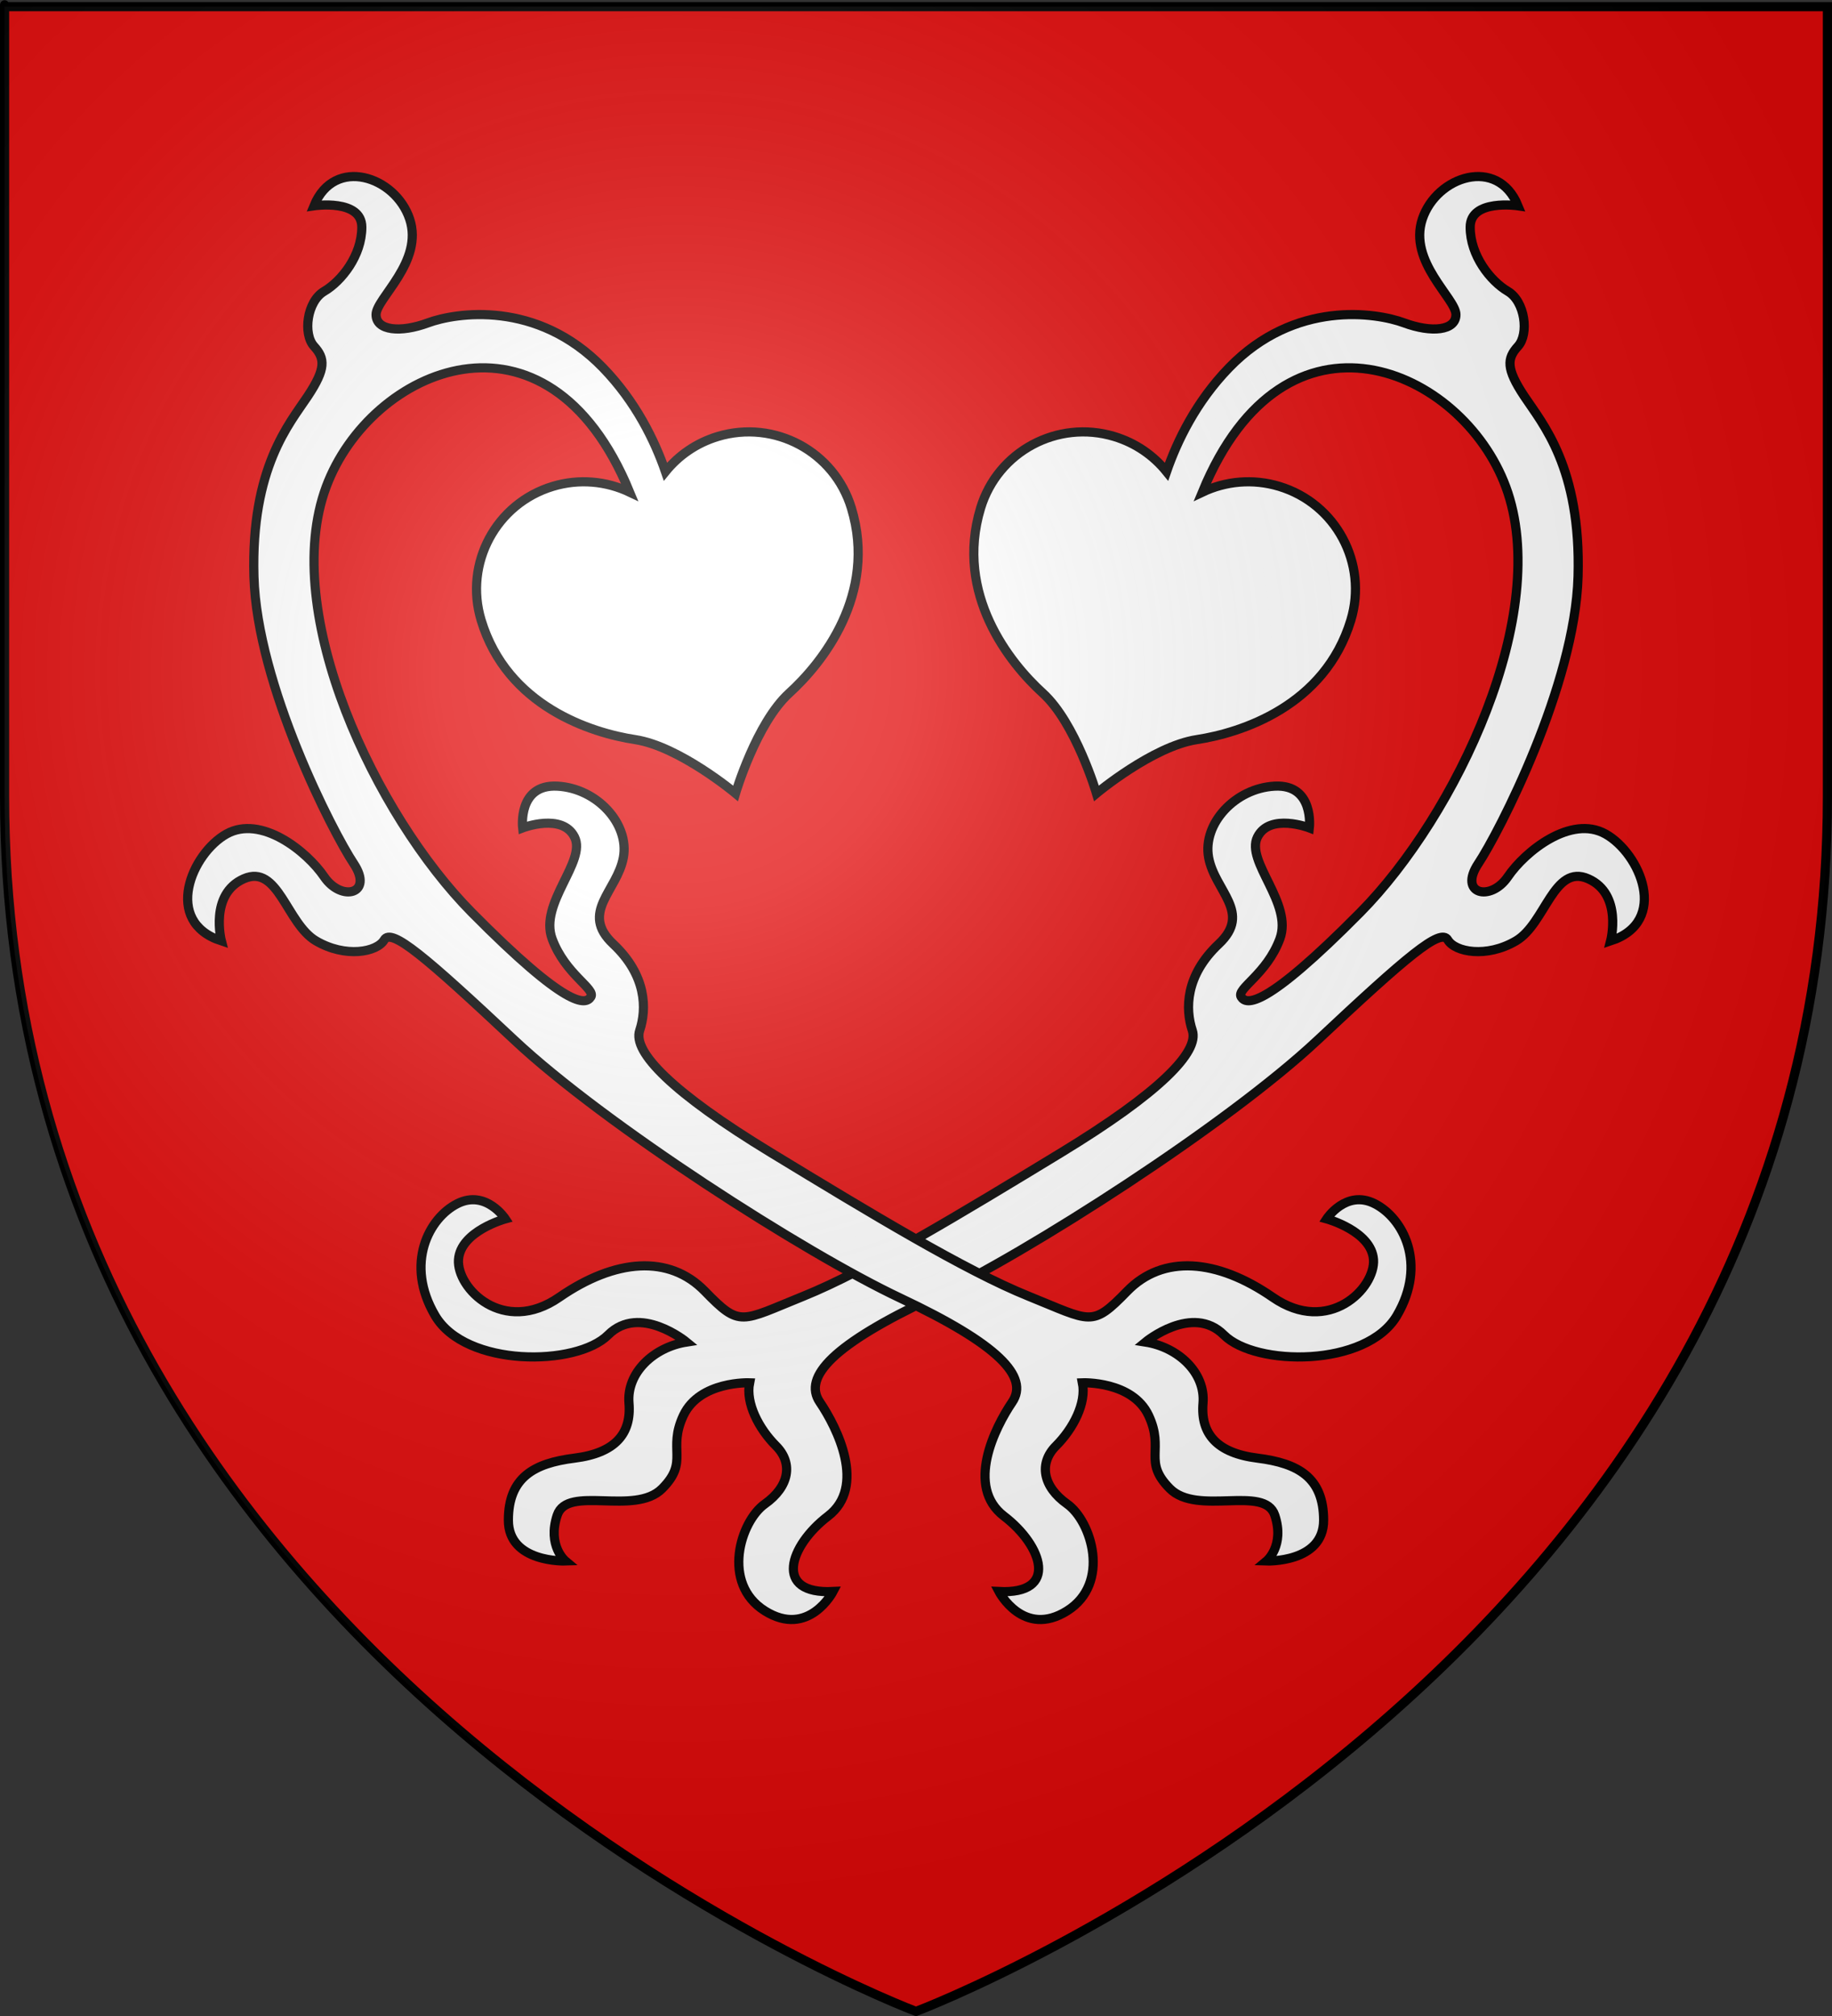 <?xml version="1.0" encoding="utf-8"?>
<!-- Generator: Adobe Illustrator 16.0.3, SVG Export Plug-In . SVG Version: 6.00 Build 0)  -->
<!DOCTYPE svg PUBLIC "-//W3C//DTD SVG 1.1//EN" "http://www.w3.org/Graphics/SVG/1.1/DTD/svg11.dtd">
<svg version="1.1"
	 id="svg2" xmlns:sodipodi="http://sodipodi.sourceforge.net/DTD/sodipodi-0.dtd" xmlns:rdf="http://www.w3.org/1999/02/22-rdf-syntax-ns#" xmlns:cc="http://creativecommons.org/ns#" xmlns:dc="http://purl.org/dc/elements/1.1/" xmlns:inkscape="http://www.inkscape.org/namespaces/inkscape" xmlns:svg="http://www.w3.org/2000/svg" inkscape:export-ydpi="144" sodipodi:docbase="O:\blasons" inkscape:output_extension="org.inkscape.output.svg.inkscape" sodipodi:docname="Blason LacrÃƒÂ¨te.svg" inkscape:export-xdpi="144" inkscape:version="0.46" inkscape:export-filename="/Users/olivier/Desktop/Blason Rouge/Blason_Vide_3D.png" sodipodi:version="0.32"
	 xmlns="http://www.w3.org/2000/svg" xmlns:xlink="http://www.w3.org/1999/xlink" x="0px" y="0px" width="600px" height="660px"
	 viewBox="0 0 600 660" enable-background="new 0 0 600 660" xml:space="preserve">
<rect x="0" y="0" width="600" height="660" fill="#333333" stroke="none"/>
<path id="path2855" sodipodi:nodetypes="cccccc" fill="#E20909" d="M300,658.5c0,0,298.5-112.32,298.5-397.772
	c0-285.451,0-258.552,0-258.552H1.5v258.552C1.5,546.18,300,658.5,300,658.5z"/>
<g id="layer1" inkscape:label="Contour final" sodipodi:insensitive="true" inkscape:groupmode="layer">
	
		<path id="path1411" inkscape:export-ydpi="144" inkscape:export-xdpi="144" sodipodi:nodetypes="cccccc" fill="none" stroke="#000000" stroke-width="3" d="
		M300,658.5c0,0-298.5-112.32-298.5-397.771c0-285.452,0-258.552,0-258.552h597v258.552C598.5,546.18,300,658.5,300,658.5z"/>
</g>
<sodipodi:namedview  height="660px" id="base" showguides="true" inkscape:cy="329.75" inkscape:cx="300" inkscape:zoom="0.7676003" showgrid="false" pagecolor="#ffffff" bordercolor="#666666" borderopacity="1.0" objecttolerance="10.0" guidetolerance="10.0" gridtolerance="10.0" inkscape:guide-bbox="true" inkscape:current-layer="layer3" inkscape:window-y="58" inkscape:window-x="44" inkscape:window-height="712" inkscape:window-width="1024" inkscape:pageopacity="0.0" inkscape:pageshadow="2">
	<sodipodi:guide  orientation="1,0" position="300,340.518" id="guide2921"></sodipodi:guide>
</sodipodi:namedview>
<desc  id="desc4">Flag of Canton of Valais (Wallis)</desc>
<defs>
	
	
		<inkscape:perspective  sodipodi:type="inkscape:persp3d" inkscape:vp_x="0 : 330 : 1" inkscape:vp_y="0 : 1000 : 0" inkscape:vp_z="600 : 330 : 1" id="perspective72" inkscape:persp3d-origin="300 : 220 : 1">
		</inkscape:perspective>
	
		<inkscape:perspective  sodipodi:type="inkscape:persp3d" inkscape:vp_x="0 : 526.18109 : 1" inkscape:vp_y="0 : 1000 : 0" inkscape:vp_z="744.09448 : 526.18109 : 1" id="perspective13892" inkscape:persp3d-origin="372.04724 : 350.78739 : 1">
		</inkscape:perspective>
</defs>
<g>
	<path fill="#FFFFFF" stroke="#000000" stroke-width="3" d="M149.833,394.036c9.333-4.667,15.667,5,15.667,5
		s-14.668,3.999-15.334,13.333s14.666,25.001,33,12.334s36-14,47.667-2s11.666,9.969,32.333,1.636s52.001-27.304,84.334-46.97
		s45.334-32.999,43-39.999s-2.334-18,8.666-28.334c11-10.333-1.333-17.333-3.333-28.333s8.667-22.666,21.667-23.333
		s11.333,13.667,11.333,13.667s-13-5-17,3s11.667,21.667,7.333,33.333c-4.333,11.666-14.332,16.333-12.666,19
		c1.666,2.666,7.667,3.999,39-27.667c31.333-31.667,63-98,47.666-139.333c-14.387-38.785-72.211-64.358-99.391,1.757
		c7.599-3.603,16.502-4.518,25.188-1.892c18.567,5.612,29.07,25.213,23.46,43.78c-8.529,28.218-36.061,36.932-50.482,39.125
		s-32.837,17.595-32.837,17.595s-6.8-23.022-17.594-32.836c-10.794-9.813-28.89-32.318-20.361-60.536
		c5.611-18.568,25.214-29.071,43.782-23.459c7,2.115,12.848,6.223,17.123,11.511c3.461-10.02,9.625-22.824,20.445-34
		c21.666-22.379,48.333-18.046,57.333-14.712s17,2.573,17-2.713s-15.667-17.287-11-31.287s24.643-20.666,31.321-4.333
		c0,0-15.654-2.333-15.654,7s6.666,17.667,12.333,21s6.976,14,3.321,18s-3.914,7.333,2.049,16.333s18.63,23.333,17.63,59
		s-26,84-32.667,94c-6.666,10,4,12.667,9.667,4.333s20.667-20.333,32-14s21.001,28.667,1.667,35c0,0,4-15.333-7.334-20.333
		c-11.333-5-13.999,14.667-23.666,20.333c-9.667,5.667-20,3.667-22.334-0.333c-2.333-4-13.332,5.332-42.666,32.833
		c-29.334,27.5-94.666,69.5-126.5,84.5s-42.166,25.667-36.5,34s15.332,27.666,2.666,37.333s-18,25.667,1.667,24.667
		c0,0-7.999,15.333-22.333,6.333s-8-29.334,0-35s9.332-13.334,3.666-19s-9.999-13.999-8.666-20.666c0,0-16.334-0.668-21.667,10.666
		s2,15-7,24s-30.999-1.333-34.333,8.667s2.666,15,2.666,15s-18.666,0.667-18.666-13.333s8.332-18.668,21.666-20.334
		s18.668-8,17.834-18s8.166-18.334,18.833-20c0,0-15.334-12.666-25.667-2.333s-46.666,10.667-56.666-6.333
		S140.5,398.703,149.833,394.036z"/>
	<path fill="#FFFFFF" stroke="#000000" stroke-width="3" d="M450.167,394.036c-9.333-4.667-15.667,5-15.667,5
		s14.668,3.999,15.334,13.333s-14.666,25.001-33,12.334s-36-14-47.667-2s-11.666,9.969-32.333,1.636s-52.001-27.304-84.334-46.97
		s-45.333-32.999-43-39.999s2.333-18-8.667-28.334c-11-10.333,1.333-17.333,3.333-28.333S195.5,258.037,182.5,257.37
		s-11.333,13.667-11.333,13.667s13-5,17,3s-11.667,21.667-7.333,33.333c4.333,11.666,14.333,16.333,12.667,19
		c-1.667,2.666-7.667,3.999-39-27.667c-31.333-31.667-63-98-47.667-139.333c14.388-38.785,72.211-64.358,99.391,1.757
		c-7.599-3.603-16.502-4.518-25.188-1.892c-18.567,5.612-29.07,25.213-23.459,43.78c8.528,28.218,36.06,36.932,50.482,39.125
		c14.421,2.194,32.836,17.595,32.836,17.595s6.8-23.022,17.594-32.836c10.793-9.813,28.889-32.318,20.361-60.536
		c-5.611-18.568-25.213-29.071-43.782-23.459c-7,2.115-12.848,6.223-17.123,11.511c-3.461-10.02-9.625-22.824-20.446-34
		c-21.667-22.379-48.333-18.046-57.333-14.712s-17,2.573-17-2.713s15.667-17.287,11-31.287s-24.643-20.666-31.321-4.333
		c0,0,15.654-2.333,15.654,7s-6.666,17.667-12.333,21s-6.976,14-3.321,18s3.914,7.333-2.049,16.333s-18.629,23.333-17.629,59
		s26,84,32.667,94s-4,12.667-9.667,4.333s-20.667-20.333-32-14s-21,28.667-1.667,35c0,0-4-15.333,7.333-20.333
		s14,14.667,23.667,20.333c9.667,5.667,20,3.667,22.333-0.333s13.333,5.332,42.667,32.833c29.333,27.5,94.666,69.5,126.5,84.5
		s42.166,25.667,36.5,34s-15.332,27.666-2.666,37.333s18,25.667-1.667,24.667c0,0,7.999,15.333,22.333,6.333s8-29.334,0-35
		s-9.332-13.334-3.666-19s9.999-13.999,8.666-20.666c0,0,16.334-0.668,21.667,10.666s-2,15,7,24s30.999-1.333,34.333,8.667
		s-2.666,15-2.666,15s18.666,0.667,18.666-13.333s-8.332-18.668-21.666-20.334s-18.668-8-17.834-18s-8.166-18.334-18.833-20
		c0,0,15.334-12.666,25.667-2.333s46.666,10.667,56.666-6.333S459.5,398.703,450.167,394.036z"/>
</g>
<g id="layer4" inkscape:label="Meubles" inkscape:groupmode="layer">
	<g id="g2119" transform="translate(29.915,-1710.963)">
		<g id="g11024" transform="translate(-1361.835,-74.826)">
		</g>
	</g>
</g>
<g id="layer2" inkscape:label="Reflet final" sodipodi:insensitive="true" inkscape:groupmode="layer">
	
		<radialGradient id="path2875_1_" cx="222.691" cy="361.678" r="300" gradientTransform="matrix(1.353 0 0 1.349 -79.316 -268.297)" gradientUnits="userSpaceOnUse">
		<stop  offset="0" style="stop-color:#FFFFFF;stop-opacity:0.314"/>
		<stop  offset="0.19" style="stop-color:#FFFFFF;stop-opacity:0.251"/>
		<stop  offset="0.6" style="stop-color:#6B6B6B;stop-opacity:0.126"/>
		<stop  offset="1" style="stop-color:#000000;stop-opacity:0.126"/>
	</radialGradient>
	
		<path id="path2875" inkscape:export-ydpi="144" inkscape:export-xdpi="144" sodipodi:nodetypes="cccccc" fill="url(#path2875_1_)" d="
		M300,658.5c0,0,298.5-112.32,298.5-397.772c0-285.451,0-258.551,0-258.551H1.5v258.551C1.5,546.18,300,658.5,300,658.5z"/>
</g>
</svg>

